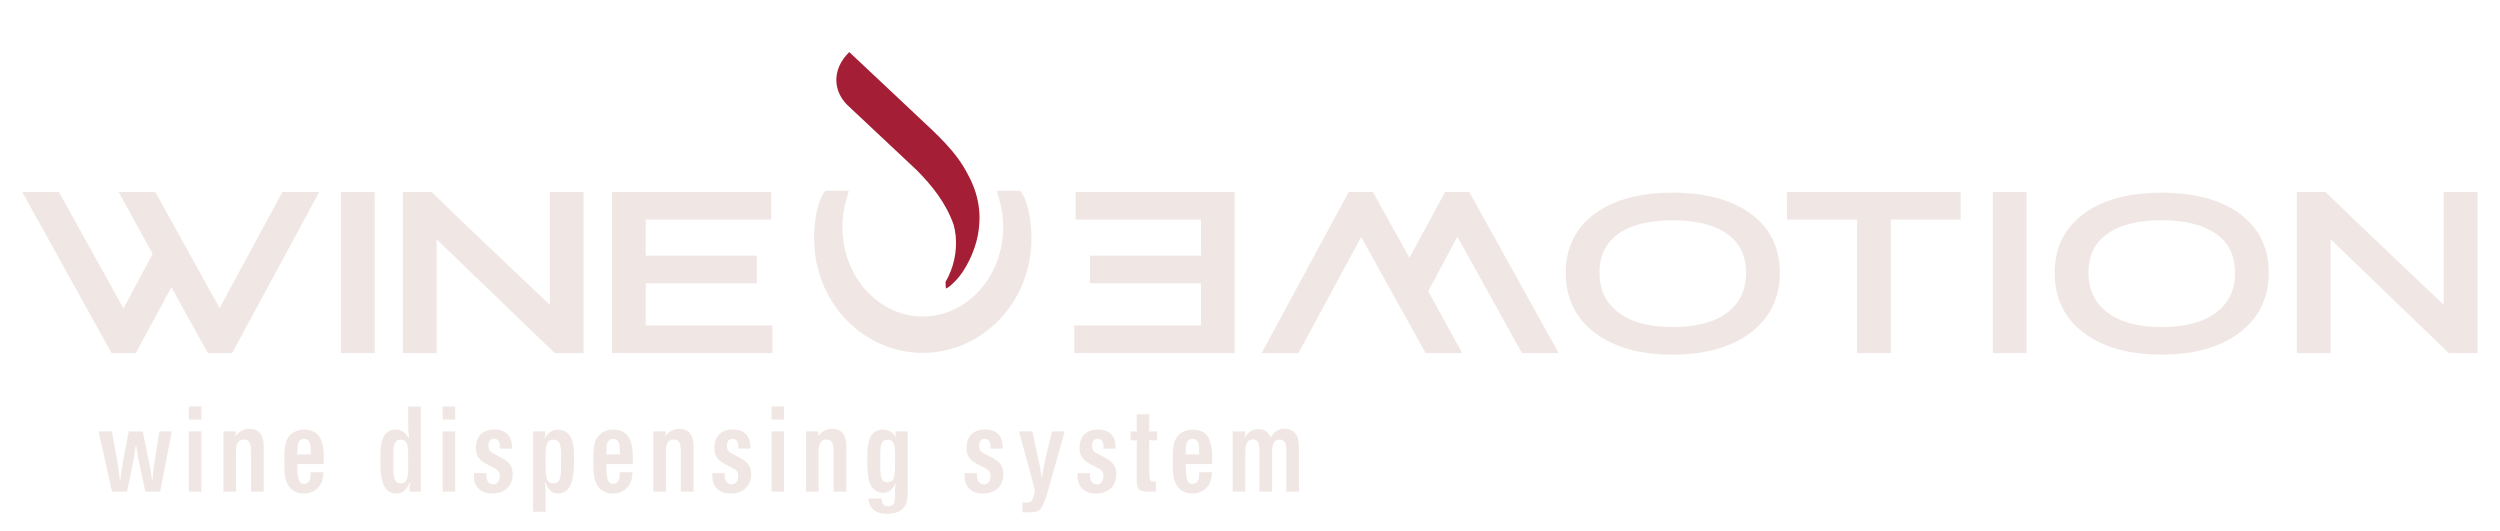 <?xml version="1.0" encoding="utf-8"?>
<!-- Generator: Adobe Illustrator 16.0.0, SVG Export Plug-In . SVG Version: 6.00 Build 0)  -->
<!DOCTYPE svg PUBLIC "-//W3C//DTD SVG 1.1//EN" "http://www.w3.org/Graphics/SVG/1.1/DTD/svg11.dtd">
<svg version="1.1" id="Layer_1" xmlns="http://www.w3.org/2000/svg" xmlns:xlink="http://www.w3.org/1999/xlink" x="0px" y="0px"
	 width="272.565px" height="57.93px" viewBox="0 0 272.565 57.93" enable-background="new 0 0 272.565 57.93" xml:space="preserve">
<g>
	<polygon fill="#F0E7E4" points="23.944,33.591 16.934,20.936 12.938,20.936 16.639,27.682 13.463,33.619 6.426,20.936 
		2.424,20.936 12.159,38.491 14.799,38.491 18.688,31.323 22.663,38.491 25.311,38.491 34.801,20.936 30.784,20.936 	"/>
	<rect x="37.174" y="20.936" fill="#F0E7E4" width="3.682" height="17.556"/>
	<path fill="#F0E7E4" d="M59.944,33.236c-1.223-1.162-11.055-10.471-12.752-12.177l-0.129-0.124H43.92v17.556h3.689V26.094
		l12.744,12.28l0.125,0.117h3.145V20.936h-3.68V33.236z"/>
	<polygon fill="#F0E7E4" points="70.403,30.882 82.514,30.882 82.514,27.878 70.403,27.878 70.403,23.939 84.075,23.939 
		84.075,20.936 66.723,20.936 66.723,38.491 84.219,38.491 84.219,35.486 70.403,35.486 	"/>
	<polygon fill="#F0E7E4" points="117.272,23.939 130.936,23.939 130.936,27.878 118.827,27.878 118.827,30.882 130.936,30.882 
		130.936,35.486 117.124,35.486 117.124,38.491 134.62,38.491 134.62,20.936 117.272,20.936 	"/>
	<path fill="#F0E7E4" d="M188.329,34.063c-1.387,1.062-3.396,1.594-5.98,1.594c-2.541,0-4.531-0.534-5.918-1.608
		c-1.377-1.056-2.043-2.467-2.043-4.311c0-1.838,0.654-3.213,2.008-4.209c1.365-1.005,3.367-1.515,5.953-1.515s4.6,0.507,5.992,1.51
		c1.359,0.98,2.023,2.356,2.023,4.214C190.364,31.599,189.7,33.017,188.329,34.063 M190.786,23.232
		c-2.068-1.474-4.902-2.225-8.422-2.225c-3.523,0-6.348,0.751-8.395,2.225c-2.168,1.56-3.266,3.747-3.266,6.506
		c0,2.76,1.072,4.967,3.186,6.56c2.072,1.569,4.926,2.366,8.475,2.366c3.531,0,6.383-0.8,8.469-2.374
		c2.141-1.603,3.219-3.807,3.219-6.552C194.052,26.979,192.954,24.792,190.786,23.232"/>
	<polygon fill="#F0E7E4" points="194.823,23.939 202.466,23.939 202.466,38.491 206.149,38.491 206.149,23.939 213.765,23.939 
		213.765,20.936 194.823,20.936 	"/>
	<rect x="217.274" y="20.936" fill="#F0E7E4" width="3.68" height="17.556"/>
	<path fill="#F0E7E4" d="M241.634,34.063c-1.385,1.062-3.396,1.594-5.977,1.594c-2.541,0-4.535-0.534-5.922-1.608
		c-1.369-1.056-2.037-2.467-2.037-4.311s0.654-3.219,2.004-4.204c1.369-1.01,3.367-1.52,5.955-1.52c2.584,0,4.598,0.507,5.986,1.51
		c1.363,0.98,2.027,2.36,2.027,4.214C243.671,31.599,243.001,33.017,241.634,34.063 M244.097,23.232
		c-2.072-1.474-4.902-2.225-8.422-2.225c-3.529,0-6.354,0.751-8.398,2.225c-2.164,1.557-3.266,3.744-3.266,6.506
		c0,2.76,1.072,4.967,3.182,6.56c2.076,1.569,4.926,2.366,8.482,2.366c3.525,0,6.375-0.8,8.475-2.374
		c2.127-1.608,3.205-3.811,3.205-6.552C247.354,26.977,246.263,24.789,244.097,23.232"/>
	<path fill="#F0E7E4" d="M266.431,20.936v12.296c-1.221-1.157-11.057-10.474-12.75-12.172l-0.123-0.124h-3.139v17.556h3.686V26.094
		l12.742,12.276l0.127,0.121h3.146V20.936H266.431z"/>
	<polygon fill="#F0E7E4" points="157.55,20.936 153.665,28.105 149.688,20.936 147.04,20.936 137.554,38.491 141.567,38.491 
		148.403,25.842 155.425,38.491 159.419,38.491 155.714,31.752 158.894,25.805 165.929,38.491 169.931,38.491 160.192,20.936 	"/>
	<path fill="#F0E7E4" d="M111.206,20.797h-2.537l0.287,1.008c0.273,0.959,0.414,1.957,0.414,2.964c0,5.367-3.928,9.729-8.762,9.743
		c-4.834-0.014-8.76-4.376-8.76-9.743c0-1.007,0.137-2.005,0.414-2.964l0.289-1.008H90.01c0,0-0.93,0.779-1.203,3.972
		c-0.654,7.528,4.895,13.672,11.773,13.706l0,0h0.027h0.031l0,0c6.869-0.034,12.424-6.178,11.77-13.706
		C112.133,21.576,111.206,20.797,111.206,20.797"/>
	<path fill="#F0E7E4" d="M92.643,11.696c-0.102-0.091-0.205-0.186-0.303-0.283C92.53,11.588,92.643,11.696,92.643,11.696"/>
	<path fill="#A41F35" d="M92.592,5.678l6.674,6.271c0.27,0.26,0.547,0.516,0.816,0.772c2.023,1.895,4.172,3.792,5.432,6.281
		c0.285,0.523,0.533,1.061,0.73,1.618c0.395,1.117,0.6,2.302,0.537,3.576c-0.021,0.475-0.076,0.948-0.16,1.411
		c-0.342,1.854-1.389,3.96-2.48,5.047c-0.539,0.54-0.844,0.76-1.016,0.803l-0.043-0.705c0.887-1.535,1.273-3.268,1.115-5.022
		c-0.039-0.412-0.115-0.823-0.225-1.226c-0.848-2.398-2.373-4.303-4.119-6.047v0.006l-7.211-6.768c0,0-0.113-0.108-0.301-0.283
		c-0.648-0.664-1.062-1.478-1.145-2.381C91.086,7.794,91.625,6.613,92.592,5.678"/>
	<path fill="#F0E7E4" d="M12.206,47.034l0.484,2.727c0.219,1.154,0.244,1.447,0.367,2.547h0.066
		c0.135-1.115,0.178-1.434,0.395-2.547l0.516-2.727h1.529l0.559,2.727c0.24,1.127,0.293,1.447,0.445,2.547h0.055
		c0.105-1.115,0.133-1.434,0.326-2.562l0.418-2.711h1.369l-1.275,6.568h-1.613l-0.555-2.59c-0.246-1.07-0.285-1.363-0.43-2.393
		H14.79c-0.135,1.029-0.174,1.307-0.404,2.393l-0.531,2.59h-1.648l-1.455-6.568H12.206z"/>
	<path fill="#F0E7E4" d="M20.592,53.603h1.369v-6.568h-1.369V53.603z M20.592,45.741h1.369v-1.422h-1.369V45.741z"/>
	<path fill="#F0E7E4" d="M24.36,47.034h1.354v0.209c0,0.054-0.01,0.123-0.08,0.29l0.045,0.014c0.361-0.5,0.918-0.792,1.539-0.792
		c0.979,0,1.533,0.655,1.533,1.852v4.996H27.37V49.44c0-1.143-0.191-1.52-0.773-1.52s-0.867,0.42-0.867,1.283v4.398H24.36V47.034z"
		/>
	<path fill="#F0E7E4" d="M33.604,49.538c0.148,0,0.174,0,0.309,0.041c-0.041-0.084-0.041-0.109-0.041-0.195v-0.139
		c0-0.613-0.027-0.889-0.145-1.057c-0.139-0.238-0.301-0.336-0.572-0.336c-0.311,0-0.512,0.156-0.639,0.445
		c-0.064,0.152-0.092,0.461-0.092,0.947v0.139c0,0.086,0,0.111-0.037,0.195c0.129-0.041,0.158-0.041,0.309-0.041H33.604z
		 M32.696,50.595c-0.15,0-0.18,0-0.309-0.041c0.037,0.111,0.037,0.125,0.037,0.236v0.182c0,1.322,0.203,1.781,0.73,1.781
		c0.449,0,0.717-0.361,0.717-0.977v-0.293h1.396c-0.025,0.52-0.08,0.824-0.23,1.158c-0.301,0.711-1.057,1.168-1.898,1.168
		c-0.988,0-1.664-0.516-1.963-1.459c-0.121-0.363-0.174-0.947-0.174-1.586v-0.881c0-0.957,0.08-1.543,0.283-1.945
		c0.338-0.695,1.016-1.099,1.869-1.099c1.479,0,2.143,0.933,2.143,2.989v0.766H32.696z"/>
	<path fill="#F0E7E4" d="M42.887,51.013c0,1.252,0.201,1.672,0.801,1.672c0.619,0,0.811-0.42,0.811-1.672v-1.42
		c0-1.252-0.191-1.654-0.811-1.654c-0.6,0-0.801,0.402-0.801,1.654V51.013z M44.592,47.757c-0.08-0.779-0.094-0.986-0.094-1.794
		v-1.644h1.383v9.283h-1.232v-0.42c0-0.139,0.025-0.277,0.107-0.637L44.7,52.528c-0.352,0.877-0.811,1.281-1.49,1.281
		c-0.77,0-1.27-0.443-1.514-1.322c-0.137-0.418-0.217-1.127-0.217-1.697v-0.945c0-1.031,0.08-1.631,0.295-2.13
		c0.23-0.556,0.732-0.875,1.355-0.875c0.611,0,1.086,0.305,1.41,0.933L44.592,47.757z"/>
	<path fill="#F0E7E4" d="M48.256,53.603h1.363v-6.568h-1.363V53.603z M48.256,45.741h1.363v-1.422h-1.363V45.741z"/>
	<path fill="#F0E7E4" d="M53.026,51.585v0.236c0,0.623,0.281,0.986,0.756,0.986c0.424,0,0.705-0.363,0.705-0.889
		c0-0.545-0.094-0.643-1.221-1.213c-1.057-0.529-1.385-0.988-1.385-1.863c0-1.296,0.75-2.018,2.049-2.018
		c1.18,0,1.885,0.708,1.885,1.85v0.236H54.5v-0.236c0-0.529-0.23-0.834-0.639-0.834c-0.377,0-0.609,0.277-0.609,0.736
		c0,0.545,0.135,0.697,1.127,1.168c1.152,0.574,1.518,1.031,1.518,1.992c0,1.252-0.881,2.072-2.225,2.072
		c-1.23,0-2.006-0.709-2.006-1.891v-0.334H53.026z"/>
	<path fill="#F0E7E4" d="M59.493,51.013c0,1.252,0.213,1.684,0.836,1.684s0.838-0.418,0.838-1.684v-1.404
		c0-1.268-0.215-1.67-0.838-1.67s-0.836,0.414-0.836,1.67V51.013z M59.436,47.034v0.292c0,0.098-0.027,0.207-0.084,0.417
		l0.043,0.014c0.418-0.641,0.854-0.917,1.408-0.917c0.68,0,1.205,0.334,1.479,0.917c0.215,0.502,0.295,1.086,0.295,2.088v0.764
		c0,0.682-0.107,1.502-0.258,1.963c-0.254,0.82-0.77,1.238-1.504,1.238c-0.619,0-1.029-0.373-1.369-1.225l-0.051,0.029
		c0.098,0.738,0.098,0.975,0.098,1.711V55.8h-1.371v-8.766H59.436z"/>
	<path fill="#F0E7E4" d="M67.293,49.538c0.148,0,0.178,0,0.314,0.041c-0.043-0.084-0.043-0.109-0.043-0.195v-0.139
		c0-0.613-0.023-0.889-0.148-1.057c-0.137-0.238-0.297-0.336-0.566-0.336c-0.314,0-0.516,0.156-0.637,0.445
		c-0.07,0.152-0.098,0.461-0.098,0.947v0.139c0,0.086,0,0.111-0.041,0.195c0.139-0.041,0.164-0.041,0.314-0.041H67.293z
		 M66.389,50.595c-0.15,0-0.176,0-0.314-0.041c0.041,0.111,0.041,0.125,0.041,0.236v0.182c0,1.322,0.203,1.781,0.734,1.781
		c0.443,0,0.715-0.361,0.715-0.977v-0.293h1.396c-0.027,0.52-0.084,0.824-0.23,1.158c-0.297,0.711-1.057,1.168-1.896,1.168
		c-0.992,0-1.668-0.516-1.967-1.459c-0.119-0.363-0.176-0.947-0.176-1.586v-0.881c0-0.957,0.082-1.543,0.285-1.945
		c0.338-0.695,1.016-1.099,1.873-1.099c1.475,0,2.141,0.933,2.141,2.989v0.766H66.389z"/>
	<path fill="#F0E7E4" d="M71.225,47.034h1.355v0.209c0,0.054-0.012,0.123-0.082,0.29l0.041,0.014c0.367-0.5,0.924-0.792,1.547-0.792
		c0.975,0,1.529,0.655,1.529,1.852v4.996h-1.381V49.44c0-1.143-0.189-1.52-0.771-1.52c-0.586,0-0.867,0.42-0.867,1.283v4.398h-1.371
		V47.034z"/>
	<path fill="#F0E7E4" d="M79.018,51.585v0.236c0,0.623,0.283,0.986,0.758,0.986c0.422,0,0.707-0.363,0.707-0.889
		c0-0.545-0.096-0.643-1.221-1.213c-1.057-0.529-1.381-0.988-1.381-1.863c0-1.296,0.742-2.018,2.045-2.018
		c1.178,0,1.883,0.708,1.883,1.85v0.236h-1.314v-0.236c0-0.529-0.229-0.834-0.637-0.834c-0.379,0-0.607,0.277-0.607,0.736
		c0,0.545,0.133,0.697,1.121,1.168c1.152,0.574,1.52,1.031,1.52,1.992c0,1.252-0.881,2.072-2.225,2.072
		c-1.232,0-2.004-0.709-2.004-1.891v-0.334H79.018z"/>
	<path fill="#F0E7E4" d="M84.118,53.603h1.363v-6.568h-1.363V53.603z M84.118,45.741h1.363v-1.422h-1.363V45.741z"/>
	<path fill="#F0E7E4" d="M87.883,47.034h1.355v0.209c0,0.054-0.014,0.123-0.084,0.29l0.041,0.014c0.367-0.5,0.922-0.792,1.547-0.792
		c0.977,0,1.529,0.655,1.529,1.852v4.996h-1.383V49.44c0-1.143-0.188-1.52-0.771-1.52c-0.58,0-0.867,0.42-0.867,1.283v4.398h-1.367
		V47.034z"/>
	<path fill="#F0E7E4" d="M95.973,50.929c0,1.238,0.203,1.656,0.801,1.656c0.609,0,0.811-0.418,0.811-1.656v-1.32
		c0-1.268-0.201-1.67-0.811-1.67c-0.598,0-0.801,0.402-0.801,1.67V50.929z M98.967,53.405c0,1.102-0.08,1.492-0.393,1.881
		c-0.363,0.486-0.99,0.736-1.842,0.736c-1.273,0-2.004-0.598-2.045-1.668h1.447v0.096c0,0.486,0.244,0.752,0.705,0.752
		c0.299,0,0.57-0.154,0.662-0.389c0.041-0.127,0.07-0.322,0.07-0.559l0.012-0.121v-0.129v-0.127v-0.486
		c0-0.236,0.016-0.359,0.084-0.654l-0.041-0.027c-0.324,0.695-0.758,1.018-1.33,1.018c-0.744,0-1.311-0.463-1.531-1.254
		c-0.105-0.359-0.203-1.252-0.203-1.865v-0.764c0-1.016,0.078-1.615,0.285-2.115c0.246-0.556,0.744-0.89,1.352-0.89
		c0.641,0,1.115,0.251,1.469,0.791l0.055-0.013c-0.084-0.194-0.084-0.264-0.084-0.347v-0.237h1.328V53.405z"/>
	<path fill="#F0E7E4" d="M106.516,51.585v0.236c0,0.623,0.285,0.986,0.762,0.986c0.42,0,0.703-0.363,0.703-0.889
		c0-0.545-0.094-0.643-1.221-1.213c-1.057-0.529-1.381-0.988-1.381-1.863c0-1.296,0.744-2.018,2.047-2.018
		c1.178,0,1.883,0.708,1.883,1.85v0.236h-1.316v-0.236c0-0.529-0.229-0.834-0.633-0.834c-0.381,0-0.613,0.277-0.613,0.736
		c0,0.545,0.135,0.697,1.125,1.168c1.152,0.574,1.52,1.031,1.52,1.992c0,1.252-0.881,2.072-2.223,2.072
		c-1.234,0-2.006-0.709-2.006-1.891v-0.334H106.516z"/>
	<path fill="#F0E7E4" d="M112.549,47.034l0.57,2.629c0.242,1.016,0.281,1.295,0.434,2.295h0.066c0.152-1,0.205-1.252,0.445-2.295
		l0.625-2.629h1.396l-1.965,6.971c-0.066,0.207-0.232,0.668-0.35,0.932c-0.342,0.779-0.6,0.92-1.627,0.92h-0.668v-1.059h0.26
		c0.652,0,0.781-0.082,0.936-0.641l0.174-0.682l-1.746-6.441H112.549z"/>
	<path fill="#F0E7E4" d="M118.834,51.585v0.236c0,0.623,0.287,0.986,0.764,0.986c0.42,0,0.703-0.363,0.703-0.889
		c0-0.545-0.094-0.643-1.221-1.213c-1.057-0.529-1.379-0.988-1.379-1.863c0-1.296,0.742-2.018,2.043-2.018
		c1.178,0,1.883,0.708,1.883,1.85v0.236h-1.312v-0.236c0-0.529-0.232-0.834-0.637-0.834c-0.379,0-0.611,0.277-0.611,0.736
		c0,0.545,0.135,0.697,1.125,1.168c1.15,0.574,1.518,1.031,1.518,1.992c0,1.252-0.881,2.072-2.221,2.072
		c-1.236,0-2.008-0.709-2.008-1.891v-0.334H118.834z"/>
	<path fill="#F0E7E4" d="M125.301,45.168v1.588c0,0.153,0,0.18-0.027,0.319c0.139-0.041,0.164-0.041,0.299-0.041h0.586v0.975h-0.586
		c-0.135,0-0.16,0-0.299-0.043c0.027,0.141,0.027,0.164,0.027,0.32v3.172c0,0.934,0.07,1.045,0.531,1.045h0.188v1.1h-0.746
		c-1.096,0-1.34-0.236-1.34-1.309v-4.008c0-0.156,0-0.18,0.041-0.32c-0.135,0.043-0.16,0.043-0.312,0.043h-0.393v-0.975h0.393
		c0.152,0,0.178,0,0.312,0.041c-0.041-0.14-0.041-0.166-0.041-0.319v-1.588H125.301z"/>
	<path fill="#F0E7E4" d="M130.465,49.538c0.15,0,0.178,0,0.314,0.041c-0.043-0.084-0.043-0.109-0.043-0.195v-0.139
		c0-0.613-0.029-0.889-0.148-1.057c-0.135-0.238-0.299-0.336-0.568-0.336c-0.314,0-0.518,0.156-0.641,0.445
		c-0.066,0.152-0.092,0.461-0.092,0.947v0.139c0,0.086,0,0.111-0.039,0.195c0.131-0.041,0.158-0.041,0.309-0.041H130.465z
		 M129.557,50.595c-0.15,0-0.178,0-0.309-0.041c0.039,0.111,0.039,0.125,0.039,0.236v0.182c0,1.322,0.201,1.781,0.732,1.781
		c0.445,0,0.717-0.361,0.717-0.977v-0.293h1.396c-0.027,0.52-0.08,0.824-0.232,1.158c-0.299,0.711-1.055,1.168-1.896,1.168
		c-0.99,0-1.666-0.516-1.965-1.459c-0.119-0.363-0.176-0.947-0.176-1.586v-0.881c0-0.957,0.082-1.543,0.287-1.945
		c0.336-0.695,1.012-1.099,1.869-1.099c1.477,0,2.141,0.933,2.141,2.989v0.766H129.557z"/>
	<path fill="#F0E7E4" d="M134.395,47.034h1.355v0.249c0,0.099-0.025,0.167-0.078,0.362l0.039,0.015
		c0.395-0.585,0.906-0.879,1.516-0.879c0.596,0,1.02,0.294,1.317,0.879c0.471-0.667,0.906-0.918,1.516-0.918
		c0.664,0,1.164,0.333,1.396,0.889c0.092,0.278,0.162,0.681,0.162,1.153v4.818h-1.383v-4.48c0-0.432-0.039-0.672-0.119-0.838
		c-0.125-0.221-0.355-0.363-0.6-0.363c-0.557,0-0.826,0.432-0.826,1.324v4.357h-1.383v-4.48c0-0.852-0.213-1.213-0.715-1.213
		c-0.543,0-0.826,0.443-0.826,1.336v4.357h-1.371V47.034z"/>
</g>
</svg>

